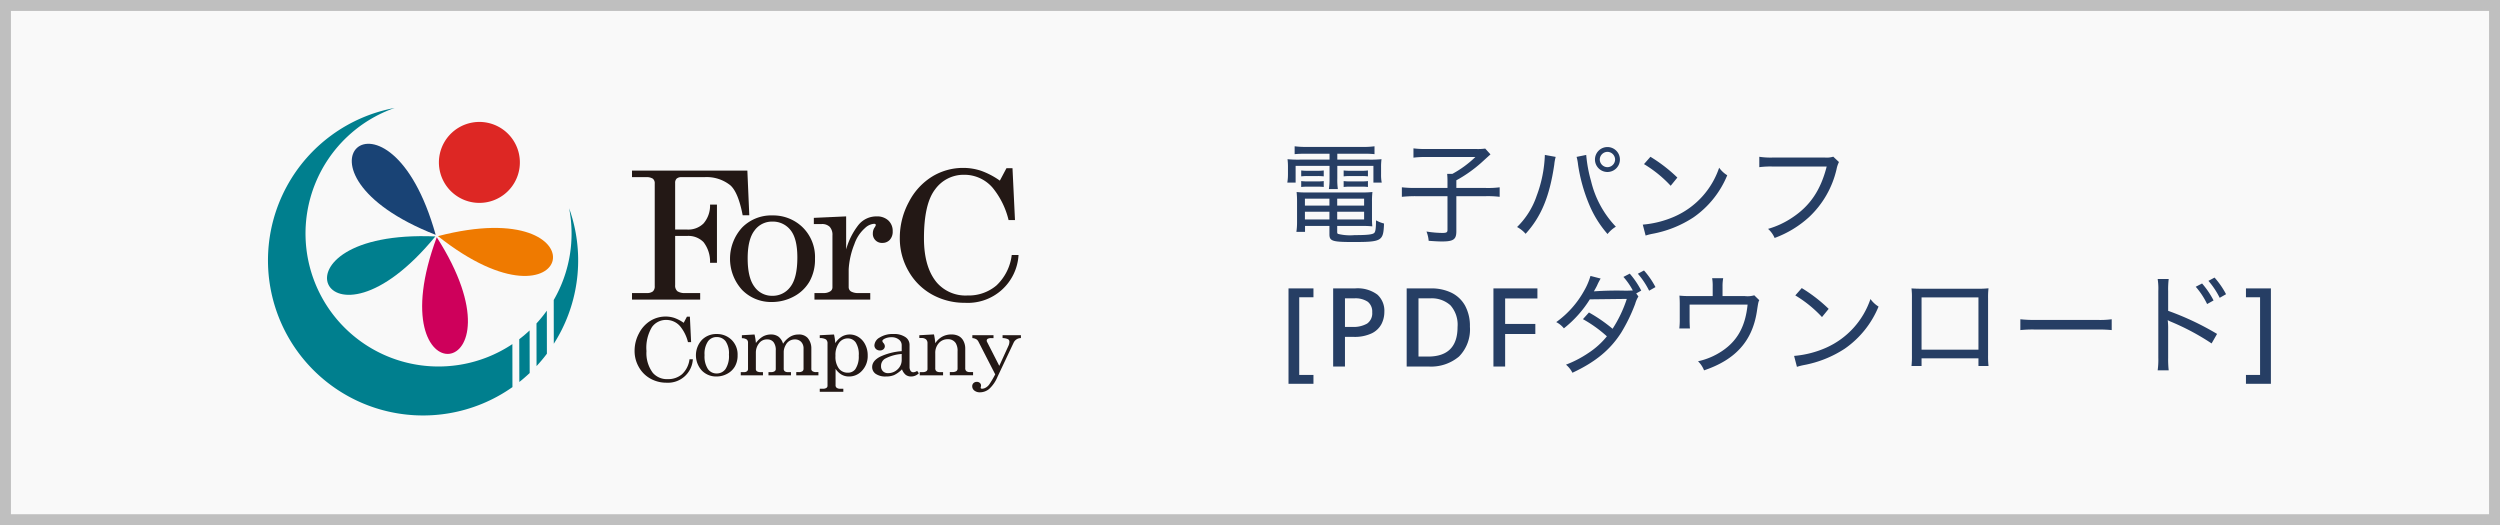 <svg xmlns="http://www.w3.org/2000/svg" width="457" height="96" viewBox="0 0 457 96">
  <g id="グループ_39024" data-name="グループ 39024" transform="translate(8538 1376)">
    <path id="パス_2759" data-name="パス 2759" d="M0,0H457V96H0Z" transform="translate(-8538 -1376)" fill="#f9f9f9"/>
    <path id="パス_2759_-_アウトライン" data-name="パス 2759 - アウトライン" d="M2,2V94H455V2H2M0,0H457V96H0Z" transform="translate(-8538 -1376)" fill="#bfbfbf"/>
    <path id="パス_4695" data-name="パス 4695" d="M9.04-14.9v1.08H3.62a19.959,19.959,0,0,1-2.26-.08,11.565,11.565,0,0,1,.08,1.54v1.2a9.084,9.084,0,0,1-.12,1.54H2.84v-3.06h6.2v2.3a12.127,12.127,0,0,1-.12,1.94h1.64a11.79,11.79,0,0,1-.1-1.94v-2.3h6.6v3.06h1.52a7.294,7.294,0,0,1-.12-1.54v-1.2a11,11,0,0,1,.08-1.54,20.146,20.146,0,0,1-2.28.08h-5.8V-14.9H15.3a18.017,18.017,0,0,1,1.96.08v-1.44a14.723,14.723,0,0,1-2.04.12H4.78a16.869,16.869,0,0,1-2.12-.12v1.44c.64-.06,1.2-.08,2.02-.08ZM9.02-1.7V-.16c0,1.22.54,1.4,4.28,1.4,5.32,0,5.58-.16,5.7-3.38a6.131,6.131,0,0,1-1.46-.58c-.02,1.52-.1,2.12-.36,2.32-.32.28-1.36.38-3.56.38A9.263,9.263,0,0,1,10.6-.24c-.12-.06-.16-.16-.16-.34V-1.7H15a17.234,17.234,0,0,1,1.86.08,13.817,13.817,0,0,1-.06-1.46v-3a14.918,14.918,0,0,1,.08-1.82A15.592,15.592,0,0,1,15-7.82H4.8A14.41,14.41,0,0,1,3.02-7.9,16,16,0,0,1,3.1-6.08v3.7A11.78,11.78,0,0,1,2.98-.62H4.56V-1.7Zm0-4.98v1.26H4.54V-6.68Zm0,2.38v1.42H4.54V-4.3Zm1.42,1.42V-4.3h4.92v1.42Zm0-2.54V-6.68h4.92v1.26ZM3.86-10.76a9.241,9.241,0,0,1,1.16-.06H6.86a8.559,8.559,0,0,1,1.12.06v-1.08a8.349,8.349,0,0,1-1.12.06H5.02a8.809,8.809,0,0,1-1.16-.06Zm0,1.94a9.938,9.938,0,0,1,1.16-.06H6.86a9.228,9.228,0,0,1,1.12.06V-9.9a8.349,8.349,0,0,1-1.12.06H5.02A8.4,8.4,0,0,1,3.86-9.9Zm7.76-1.94a8.809,8.809,0,0,1,1.16-.06h2.16a8.349,8.349,0,0,1,1.12.06v-1.08a8.146,8.146,0,0,1-1.12.06H12.78a8.809,8.809,0,0,1-1.16-.06Zm0,1.94a9.022,9.022,0,0,1,1.16-.06h2.16a8.35,8.35,0,0,1,1.12.06V-9.9a8.349,8.349,0,0,1-1.12.06H12.78a8.2,8.2,0,0,1-1.16-.06Zm18.98.18H24.84a21.821,21.821,0,0,1-2.58-.12v1.74a22.876,22.876,0,0,1,2.52-.12H30.6V-.98c0,.46-.18.56-.96.56a18.823,18.823,0,0,1-2.88-.26,5.9,5.9,0,0,1,.4,1.7c1.38.1,1.88.12,2.46.12,2.06,0,2.6-.38,2.6-1.84V-7.14h5.42a17.646,17.646,0,0,1,2.5.12V-8.76a16.65,16.65,0,0,1-2.52.12h-5.4v-1.4a24.464,24.464,0,0,0,4.52-3.18c1.12-1.02,1.12-1.02,1.72-1.56l-.96-1.06a9.55,9.55,0,0,1-1.6.08H26.52a16.317,16.317,0,0,1-2.14-.12v1.7a15.69,15.69,0,0,1,2.14-.12H35.7a19.143,19.143,0,0,1-4.2,3.08h-.96a13.744,13.744,0,0,1,.06,1.38Zm17.8-6.04A23.478,23.478,0,0,1,46.9-7.2a14.427,14.427,0,0,1-3.58,5.7A5.454,5.454,0,0,1,44.88-.26c2.86-3.14,4.38-6.82,5.24-12.64a8,8,0,0,1,.26-1.42Zm5.8.36a7.715,7.715,0,0,1,.26,1.36A30.415,30.415,0,0,0,56.5-5.62a19.56,19.56,0,0,0,3.36,5.4,5.644,5.644,0,0,1,1.52-1.34,18.178,18.178,0,0,1-4.54-8.36,24.993,24.993,0,0,1-.88-4.76Zm5.64-1.8a2.279,2.279,0,0,0-2.28,2.28,2.279,2.279,0,0,0,2.28,2.28,2.279,2.279,0,0,0,2.28-2.28A2.279,2.279,0,0,0,59.84-16.12Zm0,.88a1.417,1.417,0,0,1,1.4,1.4,1.417,1.417,0,0,1-1.4,1.4,1.417,1.417,0,0,1-1.4-1.4A1.417,1.417,0,0,1,59.84-15.24ZM66.52-13A22.206,22.206,0,0,1,71.4-9.04l1.22-1.5a27.672,27.672,0,0,0-4.92-3.8ZM66.82.06a10.807,10.807,0,0,1,1.24-.32,20.413,20.413,0,0,0,7.5-3,17.41,17.41,0,0,0,6.18-7.7,5.085,5.085,0,0,1-1.48-1.38,14.977,14.977,0,0,1-8.1,8.9,18.228,18.228,0,0,1-5.86,1.5Zm34.3-14.42a4,4,0,0,1-1.52.16H90.08a13.877,13.877,0,0,1-2.48-.14v1.9a15.95,15.95,0,0,1,2.44-.12h9.88c-1.1,4.3-3.02,7.16-6.24,9.3a15.618,15.618,0,0,1-4.48,2.1A4.65,4.65,0,0,1,90.4.5a19.068,19.068,0,0,0,6.32-3.84,17.313,17.313,0,0,0,5-8.72,5.191,5.191,0,0,1,.44-1.32ZM6.1,27.16H1.54V9.72H6.1v1.62H3.5v14.2H6.1ZM13.7,9.72a6.076,6.076,0,0,1,4.08,1.13A3.982,3.982,0,0,1,19.06,14a4.863,4.863,0,0,1-.53,2.24,3.964,3.964,0,0,1-1.77,1.69,7.29,7.29,0,0,1-3.36.65H11.86V24H9.7V9.72Zm-.16,1.82H11.86v5.22h1.3a5.049,5.049,0,0,0,2.75-.61,2.287,2.287,0,0,0,.93-2.07,2.282,2.282,0,0,0-.8-1.91A4.03,4.03,0,0,0,13.54,11.54ZM34.7,16.72a7.043,7.043,0,0,1-1.99,5.45A7.924,7.924,0,0,1,27.14,24h-4V9.72h4.42a8.359,8.359,0,0,1,3.78.8,5.728,5.728,0,0,1,2.48,2.36A7.715,7.715,0,0,1,34.7,16.72Zm-2.26.06a5.34,5.34,0,0,0-1.3-3.97,5.1,5.1,0,0,0-3.72-1.27H25.3V22.18h1.74Q32.44,22.18,32.44,16.78ZM41.14,24H39V9.72h8.04v1.84h-5.9v4.66h5.52v1.84H41.14ZM65.1,10.64l.92-.52a15.652,15.652,0,0,0-2.1-3.1l-1.16.6a12.412,12.412,0,0,1,1.72,2.48l-1.22.04a58.912,58.912,0,0,0-5.9.12c.16-.28.36-.62.58-1.06a10.229,10.229,0,0,1,.66-1.28l-1.86-.48a12.265,12.265,0,0,1-1.18,2.74,17.493,17.493,0,0,1-5.08,5.7,4.385,4.385,0,0,1,1.4,1.14,20.653,20.653,0,0,0,4.74-5.3l6.76-.08a23.3,23.3,0,0,1-2.6,5.46,27.835,27.835,0,0,0-4.32-2.98l-1.1,1.22a23.608,23.608,0,0,1,4.38,3.14,14.543,14.543,0,0,1-3.4,3.06,20.016,20.016,0,0,1-4.08,2.12,4.651,4.651,0,0,1,1.18,1.48c4.2-1.96,6.9-4.18,8.92-7.34a30.779,30.779,0,0,0,2.56-5.28,5.131,5.131,0,0,1,.58-1.32Zm.3-3.6a14.657,14.657,0,0,1,2.06,3.1l1.16-.66a14.924,14.924,0,0,0-2.1-3.04Zm15.48,4.08V9.38A7.914,7.914,0,0,1,81,7.86H78.98a8.1,8.1,0,0,1,.1,1.54v1.72H74.92A16.778,16.778,0,0,1,73,11.04c.04.5.06,1,.06,1.7V15.3a14.116,14.116,0,0,1-.08,1.74h1.94c-.04-.42-.06-1.02-.06-1.7V12.68h10.6c-.4,3.98-1.86,6.62-4.68,8.5a12.756,12.756,0,0,1-4.38,1.86,4.712,4.712,0,0,1,1.1,1.66c5.7-1.92,8.78-5.3,9.64-10.66.28-1.82.28-1.82.46-2.16l-.92-.9a4.343,4.343,0,0,1-1.76.14ZM94.18,11a22.206,22.206,0,0,1,4.88,3.96l1.22-1.5a27.672,27.672,0,0,0-4.92-3.8Zm.3,13.06a10.807,10.807,0,0,1,1.24-.32,20.413,20.413,0,0,0,7.5-3,17.41,17.41,0,0,0,6.18-7.7,5.085,5.085,0,0,1-1.48-1.38,14.977,14.977,0,0,1-8.1,8.9,18.228,18.228,0,0,1-5.86,1.5Zm33.18-1.56v1.4h1.84a16.187,16.187,0,0,1-.08-1.98V11.52a14.1,14.1,0,0,1,.08-1.82,16.827,16.827,0,0,1-1.98.08h-10.1c-.92,0-1.38-.02-2-.06a13.756,13.756,0,0,1,.08,1.8V21.94a16.233,16.233,0,0,1-.08,1.96h1.84V22.5Zm0-1.58h-10.4V11.36h10.4Zm7.66-3.58a21.849,21.849,0,0,1,2.78-.1h11.2a23.366,23.366,0,0,1,2.72.1V15.36a16.365,16.365,0,0,1-2.7.12H138.08a21.817,21.817,0,0,1-2.76-.12Zm27.12,7.36a17.837,17.837,0,0,1-.1-2.32V17.16a11.846,11.846,0,0,0-.08-1.64,4.988,4.988,0,0,0,.66.32,43.837,43.837,0,0,1,7.36,3.94l1-1.74a50.87,50.87,0,0,0-8.94-4.22V10.24a15.445,15.445,0,0,1,.1-2.24h-2.02a11.1,11.1,0,0,1,.12,2.2V22.38a14.116,14.116,0,0,1-.12,2.32Zm4.94-15.28a13.96,13.96,0,0,1,2.08,3.16l1.18-.66a15.652,15.652,0,0,0-2.1-3.1Zm2.32-1.08a14.658,14.658,0,0,1,2.06,3.1l1.16-.66a14.924,14.924,0,0,0-2.1-3.04Zm6.86,17.2h2.58V11.34h-2.58V9.72h4.56V27.16h-4.56Z" transform="translate(-8304 -1333)" fill="#263e64"/>
    <g id="グループ_38474" data-name="グループ 38474" transform="translate(2710 -8265.279)">
      <path id="パス_3229" data-name="パス 3229" d="M683.212,310.992H704.3l.352,8.159h-1.209q-.81-4.209-2.263-5.483a6.917,6.917,0,0,0-4.751-1.482h-4.156a1.277,1.277,0,0,0-.894.263,1.036,1.036,0,0,0-.28.791v8.526h2.226a3.975,3.975,0,0,0,2.962-1.116,5,5,0,0,0,1.192-3.444h1.262v10.633h-1.262a5.813,5.813,0,0,0-1.192-3.777,3.873,3.873,0,0,0-2.962-1.132H691.1v8.988a1.344,1.344,0,0,0,.42,1.126,2.45,2.45,0,0,0,1.454.327h2.7v1.194H683.212V333.37h2.665a1.752,1.752,0,0,0,1.149-.3,1.208,1.208,0,0,0,.341-.963V313.364a1.061,1.061,0,0,0-.359-.907,2.169,2.169,0,0,0-1.254-.271h-2.542v-1.194Z" transform="translate(-11815.682 6609.477)" fill="#231815"/>
      <path id="パス_3230" data-name="パス 3230" d="M707.986,318.792a7.709,7.709,0,0,1,5.567,2.175,7.609,7.609,0,0,1,2.254,5.732,8.166,8.166,0,0,1-1.008,4.182,7.19,7.19,0,0,1-2.875,2.736,8.384,8.384,0,0,1-4.022,1,7.392,7.392,0,0,1-5.409-2.2,8.457,8.457,0,0,1,.008-11.43,7.494,7.494,0,0,1,5.486-2.2m0,1.131a3.916,3.916,0,0,0-3.226,1.619q-1.26,1.616-1.261,5.107,0,3.555,1.253,5.2a3.887,3.887,0,0,0,3.235,1.64,4,4,0,0,0,3.322-1.64q1.273-1.641,1.272-5.372,0-3.461-1.253-5.005a4.083,4.083,0,0,0-3.341-1.547" transform="translate(-11814.826 6609.868)" fill="#231815"/>
      <path id="パス_3231" data-name="パス 3231" d="M714.861,319.228l5.908-.269V325a12.822,12.822,0,0,1,2.28-4.513,4.21,4.21,0,0,1,3.3-1.527,3,3,0,0,1,2.129.74,2.581,2.581,0,0,1,.8,1.984,2.175,2.175,0,0,1-.533,1.564,1.787,1.787,0,0,1-1.341.558,1.653,1.653,0,0,1-1.754-1.77,1.894,1.894,0,0,1,.28-.99,1.7,1.7,0,0,0,.265-.494c0-.158-.11-.237-.333-.237a2.689,2.689,0,0,0-1.632.765,6.821,6.821,0,0,0-1.947,2.933,14.522,14.522,0,0,0-1.051,4.639v3.2a.945.945,0,0,0,.421.831,2.672,2.672,0,0,0,1.436.287h2.087v1.2h-10.2v-1.2H716.6a2.157,2.157,0,0,0,1.245-.3.856.856,0,0,0,.42-.709v-9.519a2.149,2.149,0,0,0-.508-1.583,1.981,1.981,0,0,0-1.456-.5h-1.438v-1.133Z" transform="translate(-11814.094 6609.876)" fill="#231815"/>
      <path id="パス_3232" data-name="パス 3232" d="M748.115,312.848l1.211-2.281h1.1l.456,9.484h-1.172a14.744,14.744,0,0,0-2.911-5.9,6.8,6.8,0,0,0-5.189-2.375,6.42,6.42,0,0,0-5.313,2.647q-2.053,2.645-2.053,8.958,0,5.3,2.35,8.1a6.952,6.952,0,0,0,5.61,2.358A7.835,7.835,0,0,0,747.5,332a9.121,9.121,0,0,0,2.787-5.555h1.245a9.281,9.281,0,0,1-9.8,8.734,12.224,12.224,0,0,1-5.953-1.482,11.155,11.155,0,0,1-4.33-4.263,11.91,11.91,0,0,1-1.621-6.1,13.7,13.7,0,0,1,1.673-6.616,11.733,11.733,0,0,1,4.288-4.646,10.819,10.819,0,0,1,5.628-1.553,10.3,10.3,0,0,1,3.261.524,14.169,14.169,0,0,1,3.435,1.8" transform="translate(-11813.343 6609.453)" fill="#231815"/>
      <path id="パス_3233" data-name="パス 3233" d="M692.636,337.536l.591-1.117h.542l.224,4.651h-.575a7.253,7.253,0,0,0-1.427-2.893,3.336,3.336,0,0,0-2.547-1.165,3.152,3.152,0,0,0-2.605,1.3,7.323,7.323,0,0,0-1.006,4.393,6.008,6.008,0,0,0,1.154,3.972,3.4,3.4,0,0,0,2.751,1.155,3.845,3.845,0,0,0,2.6-.9A4.473,4.473,0,0,0,693.7,344.2h.611a4.551,4.551,0,0,1-4.809,4.287,5.964,5.964,0,0,1-2.918-.73,5.461,5.461,0,0,1-2.123-2.09,5.824,5.824,0,0,1-.8-2.991,6.708,6.708,0,0,1,.821-3.244,5.754,5.754,0,0,1,2.1-2.279,5.312,5.312,0,0,1,2.76-.762,5.075,5.075,0,0,1,1.6.257,7.04,7.04,0,0,1,1.686.884" transform="translate(-11815.658 6610.751)" fill="#231815"/>
      <path id="パス_3234" data-name="パス 3234" d="M698.124,339.436a3.785,3.785,0,0,1,2.733,1.067,3.734,3.734,0,0,1,1.1,2.81,3.994,3.994,0,0,1-.495,2.051,3.51,3.51,0,0,1-1.411,1.342,4.079,4.079,0,0,1-1.972.492,3.622,3.622,0,0,1-2.652-1.077,4.149,4.149,0,0,1,0-5.606,3.678,3.678,0,0,1,2.691-1.08m0,.554a1.924,1.924,0,0,0-1.581.794,4.071,4.071,0,0,0-.621,2.506,4.213,4.213,0,0,0,.615,2.548,1.909,1.909,0,0,0,1.586.808,1.963,1.963,0,0,0,1.631-.808,4.343,4.343,0,0,0,.624-2.633,3.913,3.913,0,0,0-.613-2.455,2.008,2.008,0,0,0-1.641-.759" transform="translate(-11815.123 6610.903)" fill="#231815"/>
      <path id="パス_3235" data-name="パス 3235" d="M702.357,339.65l2.305-.133a10.771,10.771,0,0,1,.249,1.556,4.336,4.336,0,0,1,1.31-1.207,3.03,3.03,0,0,1,1.439-.35,2.284,2.284,0,0,1,1.378.4,2.514,2.514,0,0,1,.835,1.293,4.134,4.134,0,0,1,1.28-1.269,2.932,2.932,0,0,1,1.539-.421,2.132,2.132,0,0,1,1.646.593,2.91,2.91,0,0,1,.706,2.019v3.634a.5.5,0,0,0,.181.447,1.187,1.187,0,0,0,.714.179h.4v.588h-4.049v-.588h.4a1.242,1.242,0,0,0,.723-.156.554.554,0,0,0,.206-.469v-3.641a1.724,1.724,0,0,0-.439-1.26,1.541,1.541,0,0,0-1.149-.447,1.877,1.877,0,0,0-.979.264,1.827,1.827,0,0,0-.686.748,2.652,2.652,0,0,0-.371,1.181v3.156a.58.58,0,0,0,.19.475.925.925,0,0,0,.586.151h.55v.588h-4.112v-.588h.466a1.114,1.114,0,0,0,.652-.156.474.474,0,0,0,.214-.4v-3.376a2.362,2.362,0,0,0-.416-1.556,1.4,1.4,0,0,0-1.122-.486,1.761,1.761,0,0,0-1.4.565,2.737,2.737,0,0,0-.7,1.86v2.924a.552.552,0,0,0,.163.462,1.27,1.27,0,0,0,.723.164h.413v.588h-4.059v-.588h.61a.8.8,0,0,0,.529-.156.5.5,0,0,0,.186-.4v-4.8a.755.755,0,0,0-.223-.6,1.652,1.652,0,0,0-.9-.248v-.542Z" transform="translate(-11814.731 6610.907)" fill="#231815"/>
      <path id="パス_3236" data-name="パス 3236" d="M718.5,339.517a8.786,8.786,0,0,1,.225,1.579,3.823,3.823,0,0,1,1.247-1.219,2.919,2.919,0,0,1,1.424-.36,2.975,2.975,0,0,1,1.577.464,3.38,3.38,0,0,1,1.218,1.349,4.263,4.263,0,0,1,.467,2.01,3.9,3.9,0,0,1-1.15,2.917,3.131,3.131,0,0,1-2.28.937,2.675,2.675,0,0,1-1.363-.351,3.31,3.31,0,0,1-1.081-1.049v2.964a.583.583,0,0,0,.181.485,1,1,0,0,0,.646.188h.591v.556h-4.309v-.556h.593a1.051,1.051,0,0,0,.62-.149.455.455,0,0,0,.206-.39v-7.71a.914.914,0,0,0-.284-.761,2.1,2.1,0,0,0-1.136-.246v-.525Zm2.5.714a1.948,1.948,0,0,0-1.584.819,3.765,3.765,0,0,0-.648,2.378,3.567,3.567,0,0,0,.627,2.321,1.99,1.99,0,0,0,1.6.75,1.657,1.657,0,0,0,1.4-.64,4.118,4.118,0,0,0,.627-2.471,4.028,4.028,0,0,0-.566-2.432,1.763,1.763,0,0,0-1.451-.725" transform="translate(-11814.042 6610.907)" fill="#231815"/>
      <path id="パス_3237" data-name="パス 3237" d="M733.239,346.175l.308.437a1.993,1.993,0,0,1-1.393.587,1.648,1.648,0,0,1-.985-.287,2.332,2.332,0,0,1-.7-1.02,5.19,5.19,0,0,1-1.437,1.046,3.814,3.814,0,0,1-1.487.26,3.105,3.105,0,0,1-1.885-.485,1.491,1.491,0,0,1-.644-1.241c0-.763.492-1.394,1.474-1.9a11.228,11.228,0,0,1,3.924-1.005V341.46a1.264,1.264,0,0,0-.523-1.016,2.055,2.055,0,0,0-1.334-.422,2.735,2.735,0,0,0-1.291.283q-.387.21-.388.414a.747.747,0,0,0,.207.368.933.933,0,0,1,.249.555.737.737,0,0,1-.249.574.94.94,0,0,1-.653.224,1.034,1.034,0,0,1-.72-.265.9.9,0,0,1-.287-.683,1.765,1.765,0,0,1,.959-1.414,4.441,4.441,0,0,1,2.516-.643,3.629,3.629,0,0,1,2.192.565,1.689,1.689,0,0,1,.758,1.384v4a1.3,1.3,0,0,0,.189.781.586.586,0,0,0,.49.259,1.287,1.287,0,0,0,.708-.251m-2.824-3.087a7.462,7.462,0,0,0-3.094.889,1.522,1.522,0,0,0-.679,1.329,1.243,1.243,0,0,0,.353.942,1.269,1.269,0,0,0,.921.34,2.484,2.484,0,0,0,1.758-.7,2.308,2.308,0,0,0,.742-1.756v-1.046Z" transform="translate(-11813.584 6610.903)" fill="#231815"/>
      <path id="パス_3238" data-name="パス 3238" d="M733.226,339.651l2.675-.149a10.929,10.929,0,0,1,.241,1.611,3.608,3.608,0,0,1,1.278-1.2,3.419,3.419,0,0,1,1.663-.4,2.836,2.836,0,0,1,1.34.287,2.077,2.077,0,0,1,.87.9,2.928,2.928,0,0,1,.327,1.385v3.564a.7.7,0,0,0,.2.566,1.013,1.013,0,0,0,.662.169h.568v.588H738.8v-.588h.4a1.413,1.413,0,0,0,.792-.164.57.57,0,0,0,.224-.493V342.6a2.661,2.661,0,0,0-.344-1.519,1.65,1.65,0,0,0-1.462-.7,2.1,2.1,0,0,0-1.622.713,2.64,2.64,0,0,0-.648,1.85v2.714a.7.7,0,0,0,.2.566,1.04,1.04,0,0,0,.667.169h.559v.588H733.3v-.588h.56a1.1,1.1,0,0,0,.641-.156.469.469,0,0,0,.218-.391v-4.73a.9.9,0,0,0-.278-.712,1.2,1.2,0,0,0-.8-.243h-.415v-.507Z" transform="translate(-11813.173 6610.907)" fill="#231815"/>
      <path id="パス_3239" data-name="パス 3239" d="M742.461,339.644h3.862v.53h-.363a1.376,1.376,0,0,0-.692.122.392.392,0,0,0-.185.348.428.428,0,0,0,.052.2l2.245,4.4,1.669-3.651a1.846,1.846,0,0,0,.18-.767.509.509,0,0,0-.249-.451,2.366,2.366,0,0,0-1-.208v-.53h3.354v.53a1.471,1.471,0,0,0-1.309.79l-2.98,6.307a6.188,6.188,0,0,1-1.525,2.208,2.643,2.643,0,0,1-1.66.608,1.581,1.581,0,0,1-1.036-.319.984.984,0,0,1-.392-.789.763.763,0,0,1,.24-.58.843.843,0,0,1,.6-.225.8.8,0,0,1,.549.194.6.6,0,0,1,.224.469,1.163,1.163,0,0,1-.034.234.665.665,0,0,0-.034.171c0,.125.087.187.266.187a1.4,1.4,0,0,0,.641-.187,2.02,2.02,0,0,0,.666-.6,18.168,18.168,0,0,0,1.085-1.836l-3.056-5.959a1.171,1.171,0,0,0-.407-.466,1.785,1.785,0,0,0-.717-.208v-.53Z" transform="translate(-11812.71 6610.914)" fill="#231815"/>
      <path id="パス_3240" data-name="パス 3240" d="M660.686,303.5a7.4,7.4,0,1,1-10.1,2.726,7.4,7.4,0,0,1,10.1-2.726" transform="translate(-11817.367 6609.051)" fill="#dd2724"/>
      <path id="パス_3241" data-name="パス 3241" d="M649.771,322.966c-8.592-30.761-29.734-11.653,0,0" transform="translate(-11818.129 6609.242)" fill="#194375"/>
      <path id="パス_3242" data-name="パス 3242" d="M649.929,322.448c-31.912-1.334-20.274,24.68,0,0" transform="translate(-11818.345 6610.049)" fill="#007f8e"/>
      <path id="パス_3243" data-name="パス 3243" d="M649.355,322.585c-11.131,29.937,17.208,26.907,0,0" transform="translate(-11817.514 6610.058)" fill="#ce005b"/>
      <path id="パス_3244" data-name="パス 3244" d="M649.434,322.468c25.033,19.838,30.907-8.051,0,0" transform="translate(-11817.376 6609.977)" fill="#ef7a00"/>
      <path id="パス_3245" data-name="パス 3245" d="M665.479,338.808a23.472,23.472,0,0,1-1.893,1.607l.013,7.82c.651-.517,1.284-1.065,1.893-1.641Z" transform="translate(-11816.666 6610.872)" fill="#007f8e"/>
      <path id="パス_3246" data-name="パス 3246" d="M668.477,335.371a24.246,24.246,0,0,1-1.891,2.332l.01,7.8a28.24,28.24,0,0,0,1.893-2.264Z" transform="translate(-11816.516 6610.699)" fill="#007f8e"/>
      <path id="パス_3247" data-name="パス 3247" d="M672.4,317.541a24.219,24.219,0,0,1-2.787,16.728.29.29,0,0,0-.026.045l.012,8c.232-.365.46-.738.678-1.117a28.3,28.3,0,0,0,2.123-23.657" transform="translate(-11816.365 6609.805)" fill="#007f8e"/>
      <path id="パス_3248" data-name="パス 3248" d="M664.523,343.25A24.311,24.311,0,1,1,643,300.084a28.347,28.347,0,1,0,21.535,51.03Z" transform="translate(-11818.86 6608.929)" fill="#007f8e"/>
    </g>
  </g>
</svg>
